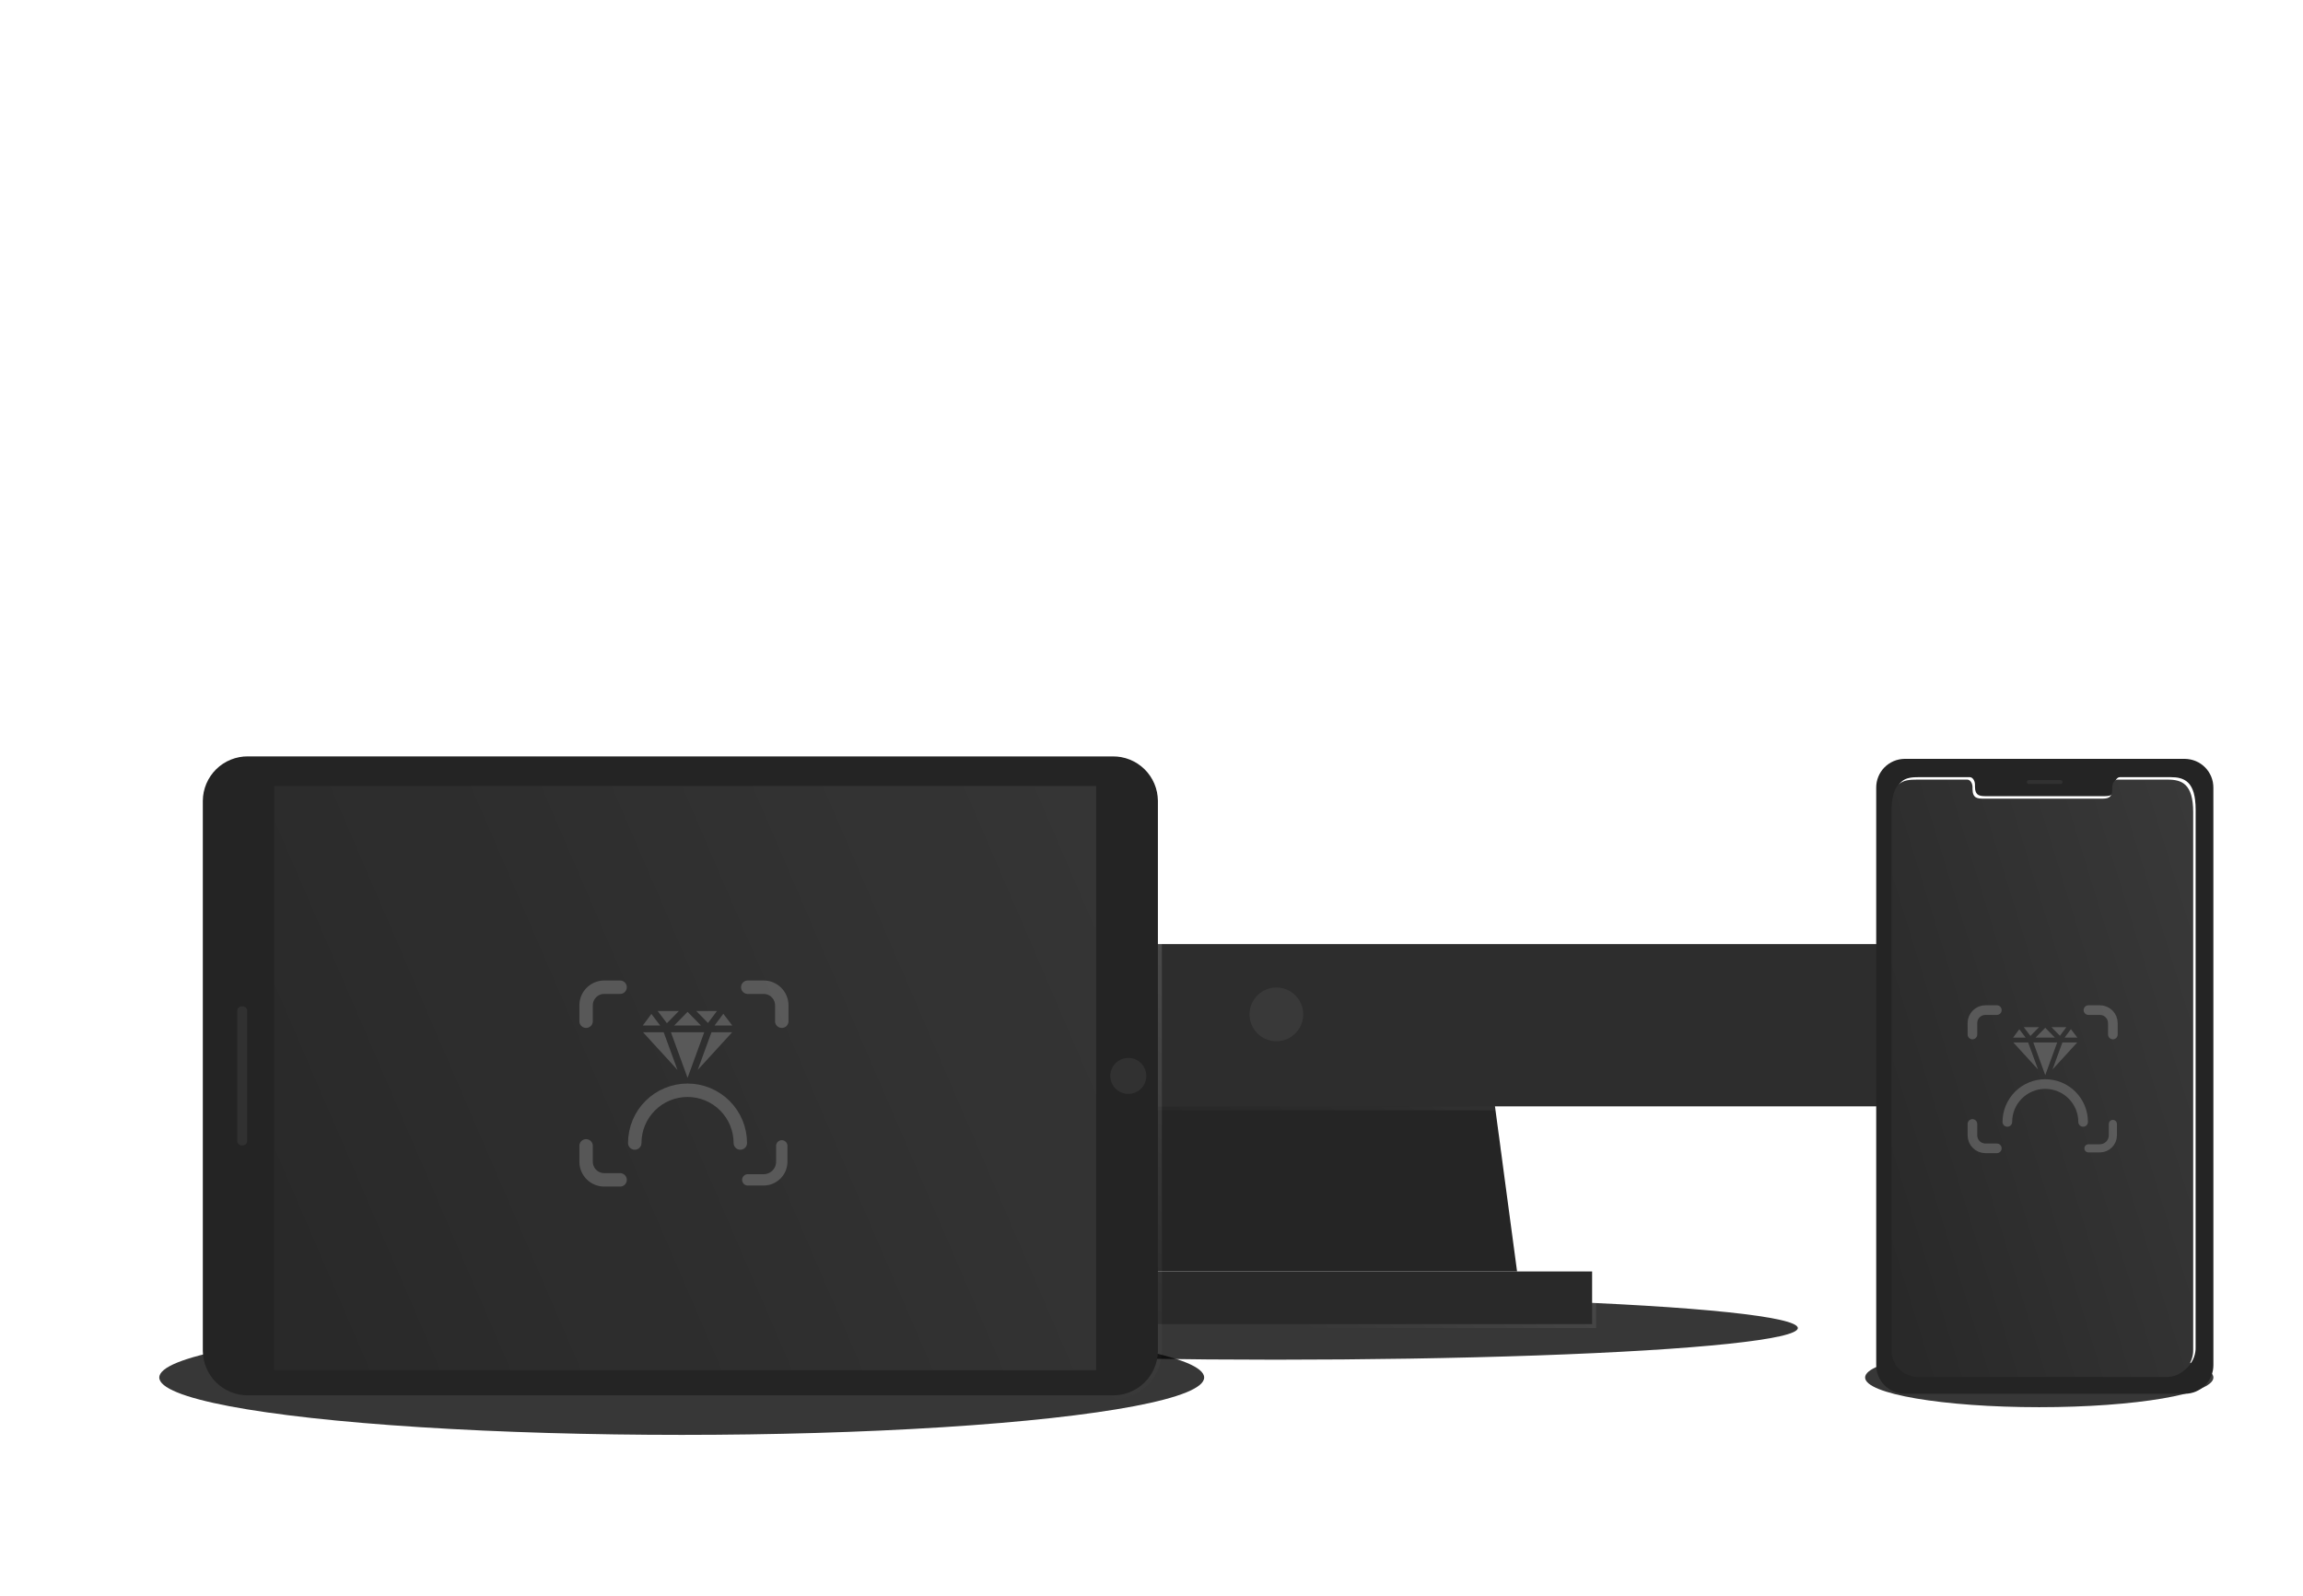 <svg width="694" height="481" viewBox="0 0 694 481" fill="none" xmlns="http://www.w3.org/2000/svg">
<g filter="url(#filter0_f_2464_2176)">
<ellipse cx="384.335" cy="400.312" rx="157.434" ry="9.541" fill="#050505" fill-opacity="0.8"/>
</g>
<g filter="url(#filter1_f_2464_2176)">
<ellipse cx="614.522" cy="415.221" rx="52.478" ry="8.945" fill="#050505" fill-opacity="0.8"/>
</g>
<g filter="url(#filter2_f_2464_2176)">
<ellipse cx="205.434" cy="415.221" rx="157.434" ry="17.294" fill="#050505" fill-opacity="0.8"/>
</g>
<path d="M479.784 383.249H289.769V399.123H479.784V383.249Z" fill="#292929"/>
<path d="M480.381 382.653V399.719H289.172V382.653H480.381Z" stroke="url(#paint0_linear_2464_2176)" stroke-opacity="0.2" stroke-width="1.193"/>
<path d="M457.165 383.261H312.399L316.076 355.705L316.259 354.411L316.603 351.823L316.763 350.528L317.118 347.94L317.164 347.539L317.29 346.634L317.645 344.046L317.817 342.752L320.382 323.5H449.171L451.599 341.664L451.725 342.534L452.125 345.546L452.228 346.417L452.389 347.539L452.641 349.429L452.755 350.299L453.156 353.323L453.271 354.193L457.165 383.261Z" fill="#252525"/>
<path d="M449.692 322.903L449.762 323.42L452.188 341.579L452.314 342.449L452.315 342.456L452.717 345.467L452.718 345.476L452.818 346.333L452.979 347.455V347.46L453.231 349.35L453.232 349.351L453.347 350.221L453.747 353.245V353.246L453.862 354.116H453.861L457.756 383.182L457.847 383.857H311.718L311.809 383.182L315.484 355.626L315.485 355.622L315.669 354.328L316.012 351.745L316.171 350.456L316.172 350.448L316.527 347.859L316.571 347.471L316.572 347.464L316.573 347.457L316.699 346.552L317.054 343.965L317.226 342.673L319.791 323.42L319.86 322.903H449.692Z" stroke="url(#paint1_linear_2464_2176)" stroke-opacity="0.2" stroke-width="1.193"/>
<path d="M614.247 1.958H155.307C147.403 1.958 140.995 8.365 140.995 16.27V319.174C140.995 327.078 147.403 333.486 155.307 333.486H614.247C622.151 333.486 628.559 327.078 628.559 319.174V16.27C628.559 8.365 622.151 1.958 614.247 1.958Z" fill="white" fill-opacity="0.02"/>
<path d="M614.246 1.361C622.48 1.361 629.155 8.036 629.155 16.27V319.174C629.155 327.408 622.48 334.083 614.246 334.083H155.308C147.074 334.083 140.399 327.408 140.398 319.174V16.27C140.398 8.036 147.074 1.361 155.308 1.361H614.246Z" stroke="url(#paint2_linear_2464_2176)" stroke-opacity="0.2" stroke-width="1.193"/>
<path d="M614.246 284.582H155.307C147.403 284.582 140.995 290.99 140.995 298.894V319.174C140.995 327.079 147.403 333.486 155.307 333.486H614.246C622.151 333.486 628.559 327.079 628.559 319.174V298.894C628.559 290.99 622.151 284.582 614.246 284.582Z" fill="#2D2D2D"/>
<path d="M614.246 283.986C622.48 283.986 629.155 290.661 629.155 298.895V319.174C629.155 327.408 622.48 334.082 614.246 334.082H155.308C147.074 334.082 140.398 327.408 140.398 319.174V298.895C140.398 290.661 147.074 283.986 155.308 283.986H614.246Z" stroke="url(#paint3_linear_2464_2176)" stroke-opacity="0.2" stroke-width="1.193"/>
<path d="M392.719 305.747C392.722 307.347 392.249 308.911 391.362 310.243C390.475 311.574 389.213 312.612 387.736 313.226C386.259 313.839 384.632 314.001 383.063 313.69C381.494 313.38 380.052 312.611 378.92 311.48C377.788 310.35 377.017 308.909 376.704 307.34C376.391 305.771 376.551 304.145 377.162 302.667C377.774 301.189 378.81 299.925 380.14 299.036C381.47 298.147 383.034 297.673 384.634 297.673C386.776 297.673 388.831 298.523 390.347 300.037C391.863 301.551 392.716 303.605 392.719 305.747Z" fill="white" fill-opacity="0.06"/>
<path d="M604.565 23H162V261.072H604.565V23Z" fill="url(#paint4_linear_2464_2176)" fill-opacity="0.06"/>
<path d="M658.433 228.745H573.933C572.8 228.756 571.681 228.989 570.639 229.432C569.596 229.876 568.652 230.52 567.858 231.328C567.065 232.136 566.438 233.093 566.015 234.143C565.591 235.194 565.378 236.317 565.389 237.45V411.42C565.371 413.706 566.26 415.907 567.862 417.538C569.463 419.17 571.647 420.1 573.933 420.124H658.444C660.733 420.103 662.919 419.174 664.523 417.542C666.127 415.91 667.018 413.708 667 411.42V237.45C667.009 236.316 666.794 235.191 666.369 234.14C665.943 233.088 665.314 232.131 664.519 231.323C663.723 230.515 662.777 229.871 661.732 229.429C660.688 228.987 659.567 228.754 658.433 228.745ZM661.64 406.037C661.711 408.146 660.948 410.199 659.516 411.749C658.083 413.299 656.098 414.222 653.989 414.318H578.4C576.289 414.225 574.3 413.304 572.866 411.753C571.431 410.202 570.666 408.148 570.738 406.037V244.046C570.738 234.712 574.174 234.254 578.4 234.254H593.552C594.422 234.254 595.144 235.262 595.144 236.545V237.083C595.144 239.981 596.736 239.992 598.694 239.992H633.717C635.687 239.992 637.256 239.992 637.256 237.083V236.545C637.256 235.308 637.966 234.254 638.86 234.254H653.989C658.215 234.254 661.64 235.503 661.64 244.046V406.037Z" fill="#242424"/>
<path d="M658.438 228.149C659.65 228.158 660.848 228.407 661.965 228.88C663.081 229.353 664.094 230.04 664.944 230.905C665.795 231.769 666.467 232.792 666.922 233.916C667.376 235.038 667.605 236.239 667.596 237.449V411.415L667.588 411.872C667.493 414.153 666.556 416.324 664.948 417.96C663.233 419.705 660.896 420.698 658.45 420.721H573.927C571.483 420.695 569.148 419.701 567.436 417.956C565.723 416.212 564.773 413.859 564.793 411.415V237.449C564.782 236.241 565.01 235.041 565.462 233.92C565.915 232.797 566.584 231.775 567.433 230.91C568.281 230.046 569.291 229.358 570.405 228.884C571.52 228.41 572.717 228.16 573.928 228.149H658.438ZM578.399 234.851C576.261 234.851 574.583 234.985 573.389 236.088C572.196 237.19 571.334 239.412 571.334 244.046V406.057C571.268 408.011 571.976 409.913 573.304 411.348C574.629 412.78 576.464 413.632 578.412 413.721H653.976C655.922 413.629 657.755 412.776 659.078 411.344C660.404 409.909 661.11 408.009 661.044 406.057L661.043 406.047V244.046C661.043 239.828 660.193 237.58 658.979 236.368C657.77 235.164 656.068 234.851 653.989 234.851H638.859C638.666 234.851 638.429 234.964 638.214 235.275C638.001 235.583 637.853 236.035 637.853 236.545V237.083C637.853 238.634 637.429 239.629 636.521 240.147C636.101 240.386 635.629 240.49 635.165 240.539C634.703 240.589 634.202 240.588 633.718 240.588H598.694C598.212 240.588 597.712 240.589 597.249 240.538C596.785 240.488 596.311 240.382 595.89 240.143C594.979 239.626 594.548 238.633 594.548 237.083V236.545C594.548 236.011 594.397 235.561 594.187 235.261C593.975 234.959 593.74 234.851 593.552 234.851H578.399Z" stroke="url(#paint5_linear_2464_2176)" stroke-opacity="0.2" stroke-width="1.193"/>
<path d="M620.959 236.316H611.407C611.329 236.317 611.252 236.303 611.18 236.275C611.108 236.246 611.042 236.203 610.987 236.149C610.931 236.095 610.887 236.03 610.857 235.958C610.827 235.886 610.812 235.809 610.812 235.732C610.812 235.574 610.874 235.422 610.986 235.311C611.098 235.199 611.249 235.136 611.407 235.136H620.959C621.036 235.136 621.113 235.152 621.185 235.182C621.257 235.212 621.322 235.256 621.376 235.311C621.43 235.367 621.473 235.433 621.502 235.505C621.53 235.577 621.544 235.654 621.543 235.732C621.543 235.887 621.481 236.035 621.372 236.145C621.262 236.254 621.114 236.316 620.959 236.316Z" fill="white" fill-opacity="0.06"/>
<path d="M660.907 244.792V406.783C660.978 408.892 660.215 410.945 658.783 412.495C657.35 414.045 655.365 414.968 653.256 415.063H577.667C575.556 414.971 573.567 414.049 572.133 412.499C570.698 410.948 569.933 408.894 570.005 406.783V244.792C570.005 235.458 573.44 235 577.667 235H592.819C593.689 235 594.411 236.008 594.411 237.291V237.829C594.411 240.726 596.003 240.738 597.961 240.738H632.984C634.954 240.738 636.523 240.738 636.523 237.829V237.291C636.523 236.054 637.233 235 638.127 235H653.256C657.482 235 660.907 236.283 660.907 244.792Z" fill="url(#paint6_linear_2464_2176)"/>
<g opacity="0.2">
<path d="M601.737 304.472H598.305C596.139 304.472 594.383 306.228 594.383 308.394V311.826" stroke="white" stroke-width="2.906" stroke-linecap="round" stroke-linejoin="round"/>
<path d="M629.35 304.472H632.782C634.948 304.472 636.704 306.228 636.704 308.394V311.826" stroke="white" stroke-width="2.906" stroke-linecap="round" stroke-linejoin="round"/>
<path d="M629.35 346.144L632.782 346.144C634.948 346.144 636.704 344.388 636.704 342.222L636.704 338.79" stroke="white" stroke-width="2.451" stroke-linecap="round" stroke-linejoin="round"/>
<path d="M601.737 346.144L598.305 346.144C596.139 346.144 594.383 344.388 594.383 342.222L594.383 338.79" stroke="white" stroke-width="2.906" stroke-linecap="round" stroke-linejoin="round"/>
<path d="M611.862 312.259L609.859 309.619H614.451L611.862 312.259ZM618.206 309.619L620.748 312.208L622.684 309.619H618.206ZM619.231 312.755L616.329 309.799L613.422 312.759H619.236L619.231 312.755ZM626 312.755L624.061 310.217L622.165 312.759H626.005L626 312.755ZM608.503 310.251L606.64 312.761H610.412L608.503 310.251ZM612.729 314.22L616.329 324.082L619.931 314.22H612.726H612.729ZM606.696 314.22L614.149 322.365L611.167 314.22H606.696ZM625.968 314.22H621.496L618.521 322.365L625.968 314.22Z" fill="white"/>
<path d="M604.905 338.178C604.905 336.678 605.2 335.194 605.774 333.809C606.348 332.424 607.189 331.165 608.249 330.105C609.309 329.045 610.567 328.204 611.953 327.63C613.338 327.057 614.822 326.761 616.321 326.761C617.821 326.761 619.305 327.057 620.69 327.63C622.075 328.204 623.334 329.045 624.394 330.105C625.454 331.165 626.295 332.424 626.869 333.809C627.442 335.194 627.738 336.678 627.738 338.178" stroke="white" stroke-width="2.906" stroke-linecap="round" stroke-linejoin="round"/>
</g>
<path d="M348.932 241.37V407.22C348.901 410.796 347.453 414.214 344.903 416.723C342.354 419.231 338.913 420.625 335.337 420.597H74.725C71.149 420.622 67.709 419.227 65.158 416.72C62.608 414.213 61.155 410.796 61.119 407.22V241.37C61.134 239.598 61.498 237.847 62.19 236.216C62.882 234.584 63.888 233.106 65.152 231.863C66.415 230.621 67.911 229.64 69.553 228.976C71.196 228.312 72.954 227.978 74.725 227.993H335.337C337.108 227.978 338.865 228.312 340.507 228.976C342.149 229.64 343.644 230.622 344.907 231.864C346.169 233.106 347.175 234.585 347.865 236.216C348.556 237.848 348.918 239.599 348.932 241.37Z" fill="#242424"/>
<path d="M349.528 407.225C349.498 410.843 348.076 414.305 345.567 416.9L345.321 417.148C342.66 419.766 339.07 421.22 335.337 421.193L74.726 421.194V421.193C70.993 421.217 67.402 419.762 64.74 417.145C62.078 414.527 60.56 410.96 60.523 407.226V241.365C60.538 239.515 60.918 237.686 61.641 235.983C62.363 234.279 63.414 232.735 64.733 231.438C66.053 230.141 67.615 229.117 69.33 228.423C71.044 227.73 72.877 227.383 74.726 227.398V227.397H335.337V227.398C337.185 227.383 339.017 227.73 340.73 228.423C342.445 229.117 344.007 230.141 345.325 231.439C346.643 232.736 347.693 234.281 348.414 235.984C349.135 237.687 349.514 239.516 349.528 241.365V407.225Z" stroke="url(#paint7_linear_2464_2176)" stroke-opacity="0.2" stroke-width="1.193"/>
<path d="M330.314 236.915H82.587V413.027H330.314V236.915Z" fill="url(#paint8_linear_2464_2176)" fill-opacity="0.08"/>
<path d="M73.179 303.353H72.801C72.08 303.353 71.495 303.938 71.495 304.659V343.954C71.495 344.675 72.08 345.259 72.801 345.259H73.179C73.9 345.259 74.484 344.675 74.484 343.954V304.659C74.484 303.938 73.9 303.353 73.179 303.353Z" fill="white" fill-opacity="0.06"/>
<path d="M345.438 324.312C345.438 325.386 345.12 326.435 344.524 327.328C343.927 328.221 343.079 328.917 342.087 329.327C341.095 329.738 340.004 329.846 338.951 329.636C337.898 329.427 336.93 328.91 336.171 328.151C335.412 327.391 334.895 326.424 334.685 325.371C334.476 324.318 334.583 323.226 334.994 322.235C335.405 321.243 336.101 320.395 336.994 319.798C337.886 319.202 338.936 318.883 340.01 318.883C341.45 318.883 342.83 319.455 343.848 320.473C344.867 321.491 345.438 322.872 345.438 324.312Z" fill="white" fill-opacity="0.06"/>
<g opacity="0.2">
<path d="M186.864 297.576H182.082C179.064 297.576 176.617 300.023 176.617 303.041V307.823" stroke="white" stroke-width="4.049" stroke-linecap="round" stroke-linejoin="round"/>
<path d="M225.34 297.576H230.122C233.14 297.576 235.587 300.023 235.587 303.041V307.823" stroke="white" stroke-width="4.049" stroke-linecap="round" stroke-linejoin="round"/>
<path d="M225.34 355.641L230.122 355.641C233.14 355.641 235.587 353.194 235.587 350.176L235.587 345.394" stroke="white" stroke-width="3.416" stroke-linecap="round" stroke-linejoin="round"/>
<path d="M186.864 355.641L182.082 355.641C179.064 355.641 176.617 353.194 176.617 350.176L176.617 345.394" stroke="white" stroke-width="4.049" stroke-linecap="round" stroke-linejoin="round"/>
<path d="M200.973 308.426L198.182 304.749H204.579L200.973 308.426ZM209.812 304.749L213.353 308.355L216.051 304.749H209.812ZM211.24 309.118L207.196 304.998L203.146 309.123H211.246L211.24 309.118ZM220.672 309.118L217.971 305.581L215.327 309.123H220.678L220.672 309.118ZM196.292 305.629L193.695 309.125H198.951L196.292 305.629ZM202.18 311.158L207.196 324.9L212.216 311.158H202.176H202.18ZM193.773 311.158L204.158 322.507L200.004 311.158H193.773ZM220.627 311.158H214.396L210.25 322.507L220.627 311.158Z" fill="white"/>
<path d="M191.278 344.541C191.278 342.452 191.69 340.383 192.489 338.453C193.289 336.523 194.46 334.77 195.938 333.293C197.415 331.816 199.168 330.644 201.098 329.844C203.028 329.045 205.097 328.634 207.186 328.634C209.275 328.634 211.343 329.045 213.273 329.844C215.203 330.644 216.957 331.816 218.434 333.293C219.911 334.77 221.083 336.523 221.882 338.453C222.681 340.383 223.093 342.452 223.093 344.541" stroke="white" stroke-width="4.049" stroke-linecap="round" stroke-linejoin="round"/>
</g>
<g opacity="0.2">
<path d="M359.913 107.876H354.066C350.375 107.876 347.383 110.868 347.383 114.559V120.406" stroke="white" stroke-width="4.951" stroke-linecap="round" stroke-linejoin="round"/>
<path d="M406.966 107.876H412.813C416.504 107.876 419.496 110.868 419.496 114.559V120.406" stroke="white" stroke-width="4.951" stroke-linecap="round" stroke-linejoin="round"/>
<path d="M406.966 178.882L412.813 178.882C416.504 178.882 419.496 175.89 419.496 172.199L419.496 166.352" stroke="white" stroke-width="4.177" stroke-linecap="round" stroke-linejoin="round"/>
<path d="M359.913 178.882L354.066 178.882C350.375 178.882 347.383 175.89 347.383 172.199L347.383 166.352" stroke="white" stroke-width="4.951" stroke-linecap="round" stroke-linejoin="round"/>
<path d="M377.166 121.144L373.753 116.647H381.576L377.166 121.144ZM387.975 116.647L392.305 121.057L395.604 116.647H387.975ZM389.721 121.99L384.776 116.952L379.823 121.996H389.729L389.721 121.99ZM401.256 121.99L397.952 117.665L394.72 121.996H401.264L401.256 121.99ZM371.442 117.724L368.267 121.999H374.694L371.442 117.724ZM378.642 124.485L384.776 141.29L390.915 124.485H378.637H378.642ZM368.362 124.485L381.062 138.364L375.982 124.485H368.362ZM401.2 124.485H393.58L388.512 138.364L401.2 124.485Z" fill="white"/>
<path d="M365.313 165.308C365.313 162.753 365.816 160.224 366.793 157.864C367.771 155.504 369.204 153.359 371.01 151.553C372.816 149.746 374.961 148.314 377.321 147.336C379.681 146.358 382.211 145.855 384.765 145.855C387.32 145.855 389.849 146.358 392.21 147.336C394.57 148.314 396.714 149.746 398.52 151.553C400.327 153.359 401.76 155.504 402.737 157.864C403.715 160.224 404.218 162.753 404.218 165.308" stroke="white" stroke-width="4.951" stroke-linecap="round" stroke-linejoin="round"/>
</g>
<defs>
<filter id="filter0_f_2464_2176" x="179.194" y="343.064" width="410.281" height="114.497" filterUnits="userSpaceOnUse" color-interpolation-filters="sRGB">
<feFlood flood-opacity="0" result="BackgroundImageFix"/>
<feBlend mode="normal" in="SourceGraphic" in2="BackgroundImageFix" result="shape"/>
<feGaussianBlur stdDeviation="23.854" result="effect1_foregroundBlur_2464_2176"/>
</filter>
<filter id="filter1_f_2464_2176" x="535.805" y="380.037" width="157.434" height="70.368" filterUnits="userSpaceOnUse" color-interpolation-filters="sRGB">
<feFlood flood-opacity="0" result="BackgroundImageFix"/>
<feBlend mode="normal" in="SourceGraphic" in2="BackgroundImageFix" result="shape"/>
<feGaussianBlur stdDeviation="13.12" result="effect1_foregroundBlur_2464_2176"/>
</filter>
<filter id="filter2_f_2464_2176" x="0.293" y="350.22" width="410.281" height="130.002" filterUnits="userSpaceOnUse" color-interpolation-filters="sRGB">
<feFlood flood-opacity="0" result="BackgroundImageFix"/>
<feBlend mode="normal" in="SourceGraphic" in2="BackgroundImageFix" result="shape"/>
<feGaussianBlur stdDeviation="23.854" result="effect1_foregroundBlur_2464_2176"/>
</filter>
<linearGradient id="paint0_linear_2464_2176" x1="538.19" y1="314.439" x2="437.842" y2="436.887" gradientUnits="userSpaceOnUse">
<stop stop-color="white"/>
<stop offset="1" stop-color="white" stop-opacity="0"/>
</linearGradient>
<linearGradient id="paint1_linear_2464_2176" x1="312.774" y1="285.815" x2="319.989" y2="352.038" gradientUnits="userSpaceOnUse">
<stop stop-color="white"/>
<stop offset="1" stop-color="white" stop-opacity="0"/>
</linearGradient>
<linearGradient id="paint2_linear_2464_2176" x1="593.493" y1="-65.878" x2="268.752" y2="318.93" gradientUnits="userSpaceOnUse">
<stop stop-color="white"/>
<stop offset="1" stop-color="white" stop-opacity="0"/>
</linearGradient>
<linearGradient id="paint3_linear_2464_2176" x1="616.311" y1="196.961" x2="525.208" y2="384.75" gradientUnits="userSpaceOnUse">
<stop stop-color="white"/>
<stop offset="1" stop-color="white" stop-opacity="0"/>
</linearGradient>
<linearGradient id="paint4_linear_2464_2176" x1="592.557" y1="37.908" x2="194.799" y2="253.187" gradientUnits="userSpaceOnUse">
<stop stop-color="white"/>
<stop offset="1" stop-color="white" stop-opacity="0.6"/>
</linearGradient>
<linearGradient id="paint5_linear_2464_2176" x1="672.367" y1="219.025" x2="579.13" y2="263.833" gradientUnits="userSpaceOnUse">
<stop stop-color="white"/>
<stop offset="1" stop-color="white" stop-opacity="0"/>
</linearGradient>
<linearGradient id="paint6_linear_2464_2176" x1="646.331" y1="193.853" x2="522.277" y2="232.001" gradientUnits="userSpaceOnUse">
<stop stop-color="#393939"/>
<stop offset="1" stop-color="#292929"/>
</linearGradient>
<linearGradient id="paint7_linear_2464_2176" x1="348.555" y1="210.08" x2="248.251" y2="367.935" gradientUnits="userSpaceOnUse">
<stop stop-color="white"/>
<stop offset="1" stop-color="white" stop-opacity="0"/>
</linearGradient>
<linearGradient id="paint8_linear_2464_2176" x1="330.664" y1="236.915" x2="74.978" y2="346.736" gradientUnits="userSpaceOnUse">
<stop stop-color="white"/>
<stop offset="1" stop-color="white" stop-opacity="0.3"/>
</linearGradient>
</defs>
</svg>
